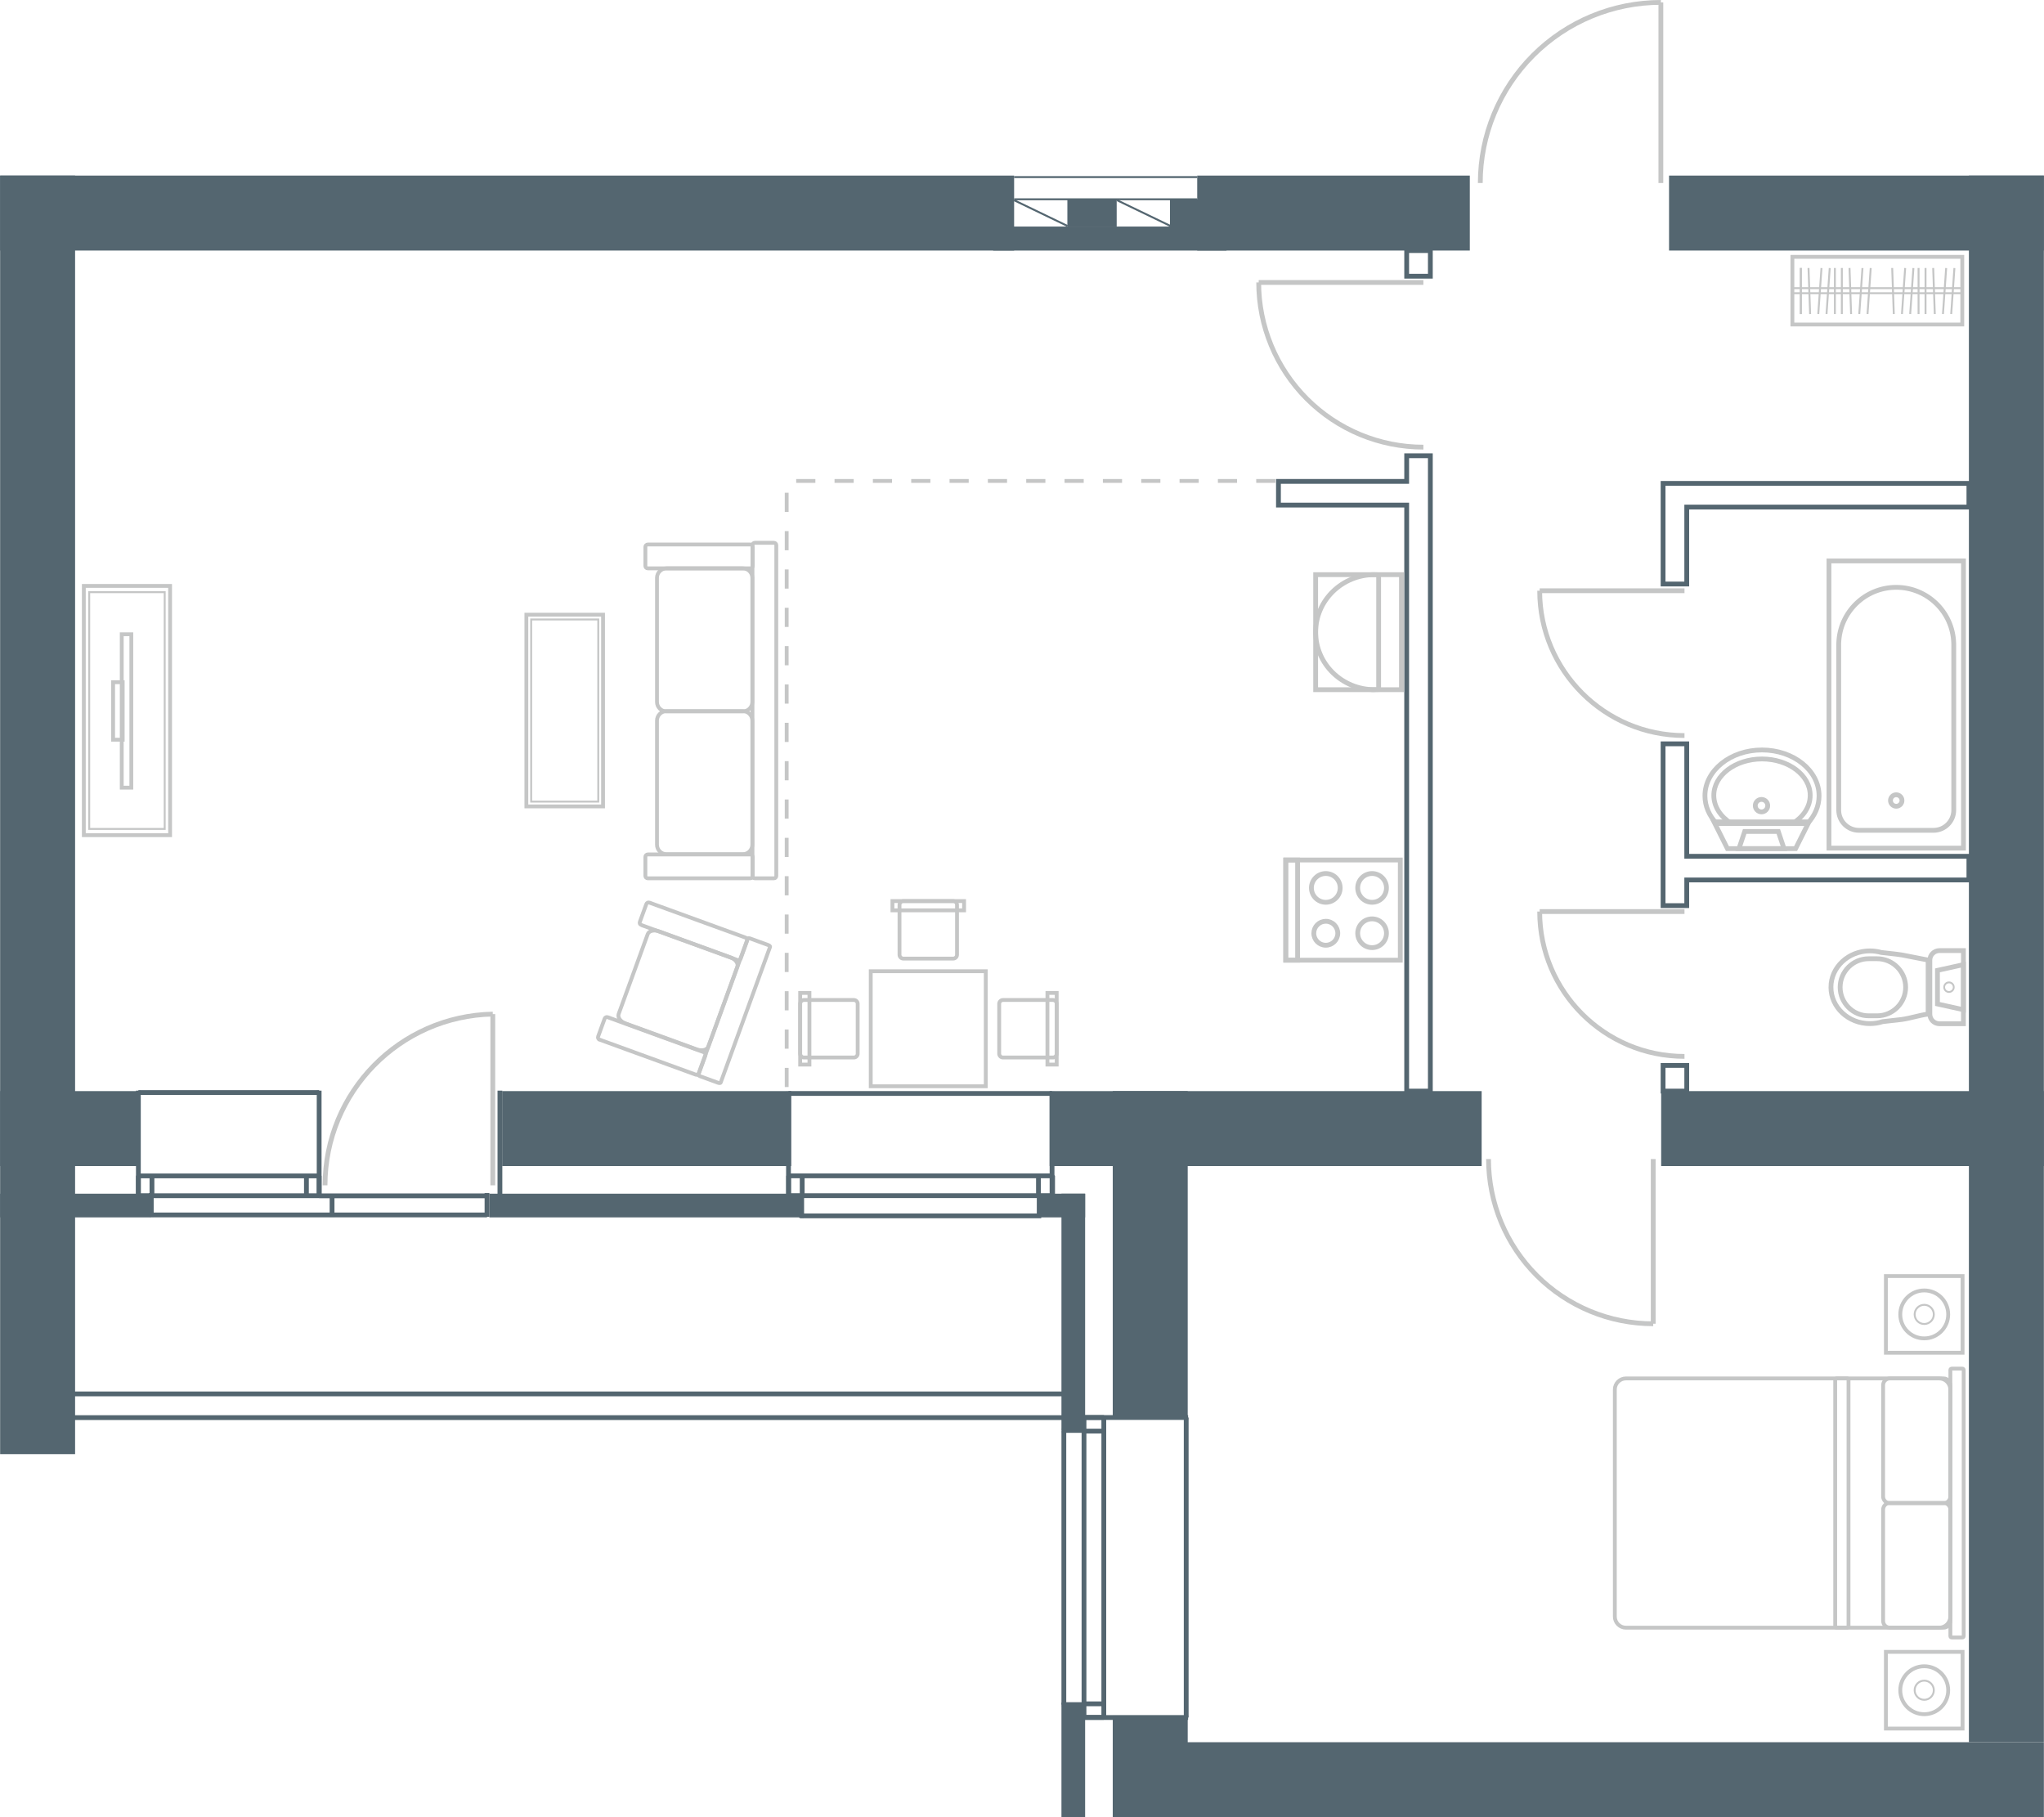 <?xml version="1.0" encoding="UTF-8"?>
<!DOCTYPE svg PUBLIC "-//W3C//DTD SVG 1.1//EN" "http://www.w3.org/Graphics/SVG/1.1/DTD/svg11.dtd">
<!-- Creator: CorelDRAW -->
<svg xmlns="http://www.w3.org/2000/svg" xml:space="preserve" width="504px" height="448px" shape-rendering="geometricPrecision" text-rendering="geometricPrecision" image-rendering="optimizeQuality" fill-rule="evenodd" clip-rule="evenodd"
viewBox="0 0 175.504 156.024"
 xmlns:xlink="http://www.w3.org/1999/xlink">
 <g id="Слой_x0020_1">
  <g id="_315402824">
   <g>
    <path id="_312514864" fill="none" stroke="#C5C6C6" stroke-width="0.329" d="M57.225 48.799l6.552 0c0.451,0 0.819,0.368 0.819,0.819l0 10.648c0,0.451 -0.368,0.819 -0.819,0.819l-6.552 0c-0.451,0 -0.819,-0.368 -0.819,-0.819l0 -10.648c0,-0.451 0.368,-0.819 0.819,-0.819z"/>
    <path id="_312517168" fill="none" stroke="#C5C6C6" stroke-width="0.329" d="M55.615 48.799l8.805 0c0.113,0 0.205,-0.092 0.205,-0.205l0 -1.638c0,-0.113 -0.092,-0.205 -0.205,-0.205l-8.805 0c-0.113,0 -0.205,0.092 -0.205,0.205l0 1.638c0,0.113 0.092,0.205 0.205,0.205z"/>
    <path id="_312512968" fill="none" stroke="#C5C6C6" stroke-width="0.329" d="M55.615 75.411l8.805 0c0.113,0 0.205,-0.092 0.205,-0.205l0 -1.638c0,-0.113 -0.092,-0.205 -0.205,-0.205l-8.805 0c-0.113,0 -0.205,0.092 -0.205,0.205l0 1.638c0,0.113 0.092,0.205 0.205,0.205z"/>
    <path id="_312518320" fill="none" stroke="#C5C6C6" stroke-width="0.329" d="M66.448 75.412l-1.638 0c-0.113,0 -0.205,-0.092 -0.205,-0.205l0 -28.398c0,-0.113 0.092,-0.205 0.205,-0.205l1.638 0c0.113,0 0.205,0.092 0.205,0.205l0 28.398c0,0.113 -0.092,0.205 -0.205,0.205z"/>
    <path id="_312517576" fill="none" stroke="#C5C6C6" stroke-width="0.329" d="M57.225 61.057l6.552 0c0.451,0 0.819,0.368 0.819,0.819l0 10.648c0,0.451 -0.368,0.819 -0.819,0.819l-6.552 0c-0.451,0 -0.819,-0.368 -0.819,-0.819l0 -10.648c0,-0.451 0.368,-0.819 0.819,-0.819z"/>
   </g>
   <g>
    <path id="_312521128" fill="none" stroke="#C5C6C6" stroke-width="0.329" d="M55.055 79.421l8.274 3.012c0.106,0.038 0.224,-0.017 0.262,-0.122l0.56 -1.539c0.039,-0.106 -0.017,-0.224 -0.122,-0.262l-8.274 -3.011c-0.106,-0.039 -0.224,0.017 -0.262,0.122l-0.56 1.539c-0.039,0.106 0.016,0.224 0.122,0.262z"/>
    <path id="_312523600" fill="none" stroke="#C5C6C6" stroke-width="0.329" d="M51.473 89.262l8.274 3.011c0.106,0.039 0.224,-0.017 0.262,-0.122l0.56 -1.539c0.039,-0.106 -0.017,-0.224 -0.122,-0.262l-8.274 -3.012c-0.106,-0.039 -0.224,0.017 -0.262,0.122l-0.56 1.539c-0.039,0.106 0.016,0.224 0.122,0.262z"/>
    <path id="_312527248" fill="none" stroke="#C5C6C6" stroke-width="0.329" d="M61.653 92.967l-1.539 -0.56c-0.106,-0.039 -0.179,-0.108 -0.162,-0.154l4.243 -11.658c0.017,-0.046 0.117,-0.053 0.223,-0.014l1.539 0.56c0.106,0.039 0.179,0.108 0.162,0.154l-4.243 11.658c-0.017,0.046 -0.117,0.053 -0.223,0.014z"/>
    <path id="_312513712" fill="none" stroke="#C5C6C6" stroke-width="0.329" d="M56.57 79.964l6.157 2.241c0.423,0.154 0.683,0.517 0.578,0.807l-2.493 6.85c-0.106,0.29 -0.538,0.401 -0.962,0.247l-6.157 -2.241c-0.423,-0.154 -0.683,-0.517 -0.578,-0.807l2.493 -6.85c0.106,-0.29 0.538,-0.401 0.962,-0.247z"/>
   </g>
   <g>
    <polygon id="_312519592" fill="none" stroke="#C5C6C6" stroke-width="0.329" points="51.775,52.777 45.19,52.777 45.19,69.239 51.775,69.239 "/>
    <polygon id="_312520816" fill="none" stroke="#C5C6C6" stroke-width="0.165" points="51.364,53.188 45.602,53.188 45.602,68.827 51.364,68.827 "/>
   </g>
   <rect id="_319644520" fill="#546670" y="15.076" width="6.437" height="109.777"/>
   <rect id="_319644568" fill="#546670" y="15.076" width="87.075" height="6.437"/>
   <rect id="_319644688" fill="#546670" x="102.798" y="15.076" width="23.409" height="6.437"/>
   <rect id="_319644400" fill="#546670" x="85.278" y="19.452" width="20.035" height="2.062"/>
   <rect id="_319644496" fill="#546670" x="91.648" y="17.11" width="4.235" height="2.372"/>
   <rect id="_319644664" fill="#546670" x="100.458" y="17.11" width="3.386" height="3.175"/>
   <rect id="_319643488" fill="#546670" x="43.114" y="93.683" width="24.818" height="6.437"/>
   <rect id="_319644640" fill="#546670" y="93.683" width="11.871" height="6.437"/>
   <rect id="_319646632" fill="#546670" x="42.013" y="102.492" width="27.02" height="2.033"/>
   <rect id="_319643464" fill="#546670" y="102.492" width="12.98" height="2.033"/>
   <rect id="_319626832" fill="#546670" x="90.124" y="93.683" width="37.1" height="6.437"/>
   <rect id="_319643776" fill="#546670" x="95.545" y="93.683" width="6.437" height="28.037"/>
   <rect id="_319643728" fill="#546670" x="91.14" y="102.492" width="2.033" height="20.329"/>
   <rect id="_319644976" fill="#546670" x="89.023" y="102.492" width="4.15" height="2.033"/>
   <rect id="_319643416" fill="#546670" x="91.14" y="146.199" width="2.033" height="9.826"/>
   <rect id="_319643560" fill="#546670" x="95.545" y="147.3" width="6.437" height="8.724"/>
   <rect id="_319645312" fill="#546670" x="95.545" y="149.587" width="79.96" height="6.437"/>
   <rect id="_319645792" fill="#546670" x="169.067" y="15.076" width="6.437" height="134.51"/>
   <rect id="_319645048" fill="#546670" x="142.64" y="93.683" width="32.865" height="6.437"/>
   <rect id="_319644832" fill="#546670" x="143.317" y="15.076" width="32.187" height="6.437"/>
   <polygon id="_319645864" fill="none" stroke="#546670" stroke-width="0.412" points="120.786,39.132 122.819,39.132 122.819,93.683 120.786,93.683 120.786,43.367 109.775,43.367 109.775,41.334 120.786,41.334 "/>
   <rect id="_319645672" fill="none" stroke="#546670" stroke-width="0.412" x="120.786" y="21.514" width="2.033" height="2.202"/>
   <polygon id="_319645552" fill="none" stroke="#546670" stroke-width="0.412" points="142.804,50.144 144.837,50.144 144.837,43.537 169.067,43.537 169.067,41.504 144.837,41.504 143.377,41.504 142.804,41.504 "/>
   <polygon id="_319645384" fill="none" stroke="#546670" stroke-width="0.412" points="169.067,73.522 144.837,73.522 144.837,63.865 142.804,63.865 142.804,77.757 144.837,77.757 144.837,75.554 169.067,75.554 "/>
   <rect id="_319649968" fill="none" stroke="#546670" stroke-width="0.412" x="142.804" y="91.478" width="2.033" height="2.204"/>
   <g>
    <g id="DR200101">
     <line id="_319648648" fill="none" stroke="#C5C6C6" stroke-width="0.412" stroke-linejoin="bevel" x1="42.308" y1="101.773" x2="42.308" y2= "87.07" />
     <path id="_319648864" fill="none" stroke="#C5C6C6" stroke-width="0.412" stroke-linejoin="bevel" d="M27.901 101.773c0,-8.005 6.403,-14.54 14.406,-14.703"/>
    </g>
    <line id="_319648048" fill="none" stroke="#546670" stroke-width="0.412" stroke-linejoin="bevel" x1="27.395" y1="102.678" x2="41.81" y2= "102.678" />
    <line id="_319648840" fill="none" stroke="#546670" stroke-width="0.412" stroke-linejoin="bevel" x1="41.81" y1="104.314" x2="12.98" y2= "104.314" />
    <line id="_319649032" fill="none" stroke="#546670" stroke-width="0.412" stroke-linejoin="bevel" x1="41.81" y1="102.431" x2="41.81" y2= "104.478" />
    <line id="_319646296" fill="none" stroke="#546670" stroke-width="0.412" stroke-linejoin="bevel" x1="42.919" y1="93.643" x2="42.919" y2= "102.514" />
    <line id="_319648096" fill="none" stroke="#546670" stroke-width="0.412" stroke-linejoin="bevel" x1="27.395" y1="93.807" x2="11.871" y2= "93.807" />
    <line id="_319651744" fill="none" stroke="#546670" stroke-width="0.412" stroke-linejoin="bevel" x1="28.504" y1="102.678" x2="28.504" y2= "104.478" />
    <line id="_319650304" fill="none" stroke="#546670" stroke-width="0.412" stroke-linejoin="bevel" x1="27.395" y1="93.643" x2="27.395" y2= "102.514" />
    <line id="_319650064" fill="none" stroke="#546670" stroke-width="0.412" stroke-linejoin="bevel" x1="12.98" y1="102.431" x2="12.98" y2= "104.478" />
    <line id="_319650472" fill="none" stroke="#546670" stroke-width="0.412" stroke-linejoin="bevel" x1="11.871" y1="93.643" x2="11.871" y2= "102.514" />
    <polygon id="_319646368" fill="none" stroke="#546670" stroke-width="0.412" stroke-linejoin="bevel" points="27.395,102.666 11.871,102.666 11.871,100.964 27.395,100.964 "/>
    <line id="_319646560" fill="none" stroke="#546670" stroke-width="0.412" stroke-linejoin="bevel" x1="26.302" y1="102.584" x2="26.302" y2= "100.881" />
    <line id="_319645528" fill="none" stroke="#546670" stroke-width="0.412" stroke-linejoin="bevel" x1="13.038" y1="102.584" x2="13.038" y2= "100.881" />
   </g>
   <g>
    <line id="_319649056" fill="none" stroke="#546670" stroke-width="0.412" stroke-linejoin="bevel" x1="93.229" y1="146.359" x2="91.181" y2= "146.359" />
    <line id="_319649344" fill="none" stroke="#546670" stroke-width="0.412" stroke-linejoin="bevel" x1="102.017" y1="147.468" x2="93.146" y2= "147.468" />
    <line id="_319648312" fill="none" stroke="#546670" stroke-width="0.412" stroke-linejoin="bevel" x1="91.346" y1="122.817" x2="91.346" y2= "146.359" />
    <line id="_319651264" fill="none" stroke="#546670" stroke-width="0.412" stroke-linejoin="bevel" x1="101.852" y1="121.708" x2="101.852" y2= "147.468" />
    <line id="_319647568" fill="none" stroke="#546670" stroke-width="0.412" stroke-linejoin="bevel" x1="102.017" y1="121.708" x2="93.146" y2= "121.708" />
    <line id="_319649248" fill="none" stroke="#546670" stroke-width="0.412" stroke-linejoin="bevel" x1="93.229" y1="122.817" x2="91.181" y2= "122.817" />
    <polygon id="_319651504" fill="none" stroke="#546670" stroke-width="0.412" stroke-linejoin="bevel" points="93.076,147.456 93.076,121.708 94.778,121.708 94.778,147.456 "/>
    <line id="_319651168" fill="none" stroke="#546670" stroke-width="0.412" stroke-linejoin="bevel" x1="93.158" y1="146.292" x2="94.861" y2= "146.292" />
    <line id="_319648384" fill="none" stroke="#546670" stroke-width="0.412" stroke-linejoin="bevel" x1="93.158" y1="122.875" x2="94.861" y2= "122.875" />
   </g>
   <g>
    <line id="_319649824" fill="none" stroke="#546670" stroke-width="0.412" stroke-linejoin="bevel" x1="68.809" y1="102.509" x2="68.809" y2= "104.556" />
    <line id="_319649584" fill="none" stroke="#546670" stroke-width="0.412" stroke-linejoin="bevel" x1="67.7" y1="93.721" x2="67.7" y2= "102.592" />
    <line id="_319650736" fill="none" stroke="#546670" stroke-width="0.412" stroke-linejoin="bevel" x1="89.404" y1="104.392" x2="68.678" y2= "104.392" />
    <line id="_319650136" fill="none" stroke="#546670" stroke-width="0.412" stroke-linejoin="bevel" x1="90.332" y1="93.885" x2="67.7" y2= "93.885" />
    <line id="_319649800" fill="none" stroke="#546670" stroke-width="0.412" stroke-linejoin="bevel" x1="90.332" y1="93.721" x2="90.332" y2= "102.592" />
    <polygon id="_319649728" fill="none" stroke="#546670" stroke-width="0.412" stroke-linejoin="bevel" points="67.712,102.662 90.38,102.662 90.38,100.959 67.712,100.959 "/>
    <line id="_319647400" fill="none" stroke="#546670" stroke-width="0.412" stroke-linejoin="bevel" x1="68.876" y1="102.58" x2="68.876" y2= "100.877" />
    <line id="_319651408" fill="none" stroke="#546670" stroke-width="0.412" stroke-linejoin="bevel" x1="89.165" y1="102.58" x2="89.165" y2= "100.877" />
   </g>
   <g>
    <path id="_319647328" fill="none" stroke="#C5C6C6" stroke-width="0.412" stroke-linejoin="bevel" d="M132.207 50.718c0,6.868 5.568,12.436 12.436,12.436"/>
    <line id="_319647136" fill="none" stroke="#C5C6C6" stroke-width="0.412" stroke-linejoin="bevel" x1="144.643" y1="50.718" x2="132.207" y2= "50.718" />
   </g>
   <g>
    <path id="_321458576" fill="none" stroke="#C5C6C6" stroke-width="0.412" stroke-linejoin="bevel" d="M132.207 78.266c0,6.868 5.568,12.436 12.436,12.436"/>
    <line id="_321453488" fill="none" stroke="#C5C6C6" stroke-width="0.412" stroke-linejoin="bevel" x1="144.643" y1="78.266" x2="132.207" y2= "78.266" />
   </g>
   <g>
    <path id="_321453800" fill="none" stroke="#C5C6C6" stroke-width="0.412" stroke-linejoin="bevel" d="M142.614 0.206c-4.113,0 -8.057,1.634 -10.965,4.542 -2.908,2.908 -4.542,6.852 -4.542,10.965"/>
    <line id="_321432776" fill="none" stroke="#C5C6C6" stroke-width="0.412" stroke-linejoin="bevel" x1="142.614" y1="15.713" x2="142.614" y2= "0.206" />
   </g>
   <g>
    <path id="_308935792" fill="none" stroke="#C5C6C6" stroke-width="0.412" stroke-linejoin="bevel" d="M127.815 99.517c0,3.751 1.49,7.348 4.142,10 2.652,2.652 6.249,4.142 10,4.142"/>
    <line id="_308935672" fill="none" stroke="#C5C6C6" stroke-width="0.412" stroke-linejoin="bevel" x1="141.957" y1="99.517" x2="141.957" y2= "113.659" />
   </g>
   <g>
    <path id="_395538400" fill="none" stroke="#C5C6C6" stroke-width="0.412" stroke-linejoin="bevel" d="M122.22 38.392c-3.751,0 -7.348,-1.49 -10,-4.142 -2.652,-2.652 -4.142,-6.249 -4.142,-10"/>
    <line id="_308935648" fill="none" stroke="#C5C6C6" stroke-width="0.412" stroke-linejoin="bevel" x1="122.22" y1="24.25" x2="108.078" y2= "24.25" />
   </g>
   <line id="_312513352" fill="none" stroke="#546670" stroke-width="0.412" stroke-linejoin="bevel" x1="6.172" y1="119.682" x2="92.978" y2= "119.682" />
   <line id="_33860064" fill="none" stroke="#546670" stroke-width="0.165" stroke-linejoin="bevel" x1="87.075" y1="15.207" x2="102.798" y2= "15.207" />
   <line id="_33859944" fill="none" stroke="#546670" stroke-width="0.165" stroke-linejoin="bevel" x1="87.075" y1="17.11" x2="102.798" y2= "17.11" />
   <line id="_33860160" fill="none" stroke="#546670" stroke-width="0.165" stroke-linejoin="bevel" x1="87.075" y1="17.192" x2="91.662" y2= "19.404" />
   <line id="_33859968" fill="none" stroke="#546670" stroke-width="0.165" stroke-linejoin="bevel" x1="95.916" y1="17.192" x2="100.504" y2= "19.404" />
   <line id="_33859992" fill="none" stroke="#546670" stroke-width="0.412" stroke-linejoin="bevel" x1="6.172" y1="121.717" x2="92.978" y2= "121.717" />
   <line id="_395545216" fill="none" stroke="#C5C6C6" stroke-width="0.329" stroke-dasharray="1.646 1.646" x1="109.512" y1="41.294" x2="67.932" y2= "41.294" />
   <line id="_392313792" fill="none" stroke="#C5C6C6" stroke-width="0.329" stroke-dasharray="1.646 1.646" x1="67.544" y1="93.334" x2="67.544" y2= "41.294" />
   <g>
    <g>
     <polygon id="_395536336" fill="none" stroke="#C5C6C6" stroke-width="0.412" points="168.602,48.161 157.05,48.161 157.05,72.82 168.602,72.82 "/>
     <path id="_395544808" fill="none" stroke="#C5C6C6" stroke-width="0.412" d="M166.035 71.291l-6.418 0c-0.951,0 -1.73,-0.778 -1.73,-1.73l0 -14.195 0 -0.058c0,-0.032 0.001,-0.063 0.003,-0.094 0.081,-2.657 2.26,-4.786 4.936,-4.786 2.676,0 4.855,2.129 4.936,4.786 0.002,0.031 0.003,0.063 0.003,0.094l0 0.058 0 14.195c0,0.951 -0.778,1.73 -1.73,1.73z"/>
     <circle id="_395537728" fill="none" stroke="#C5C6C6" stroke-width="0.412" cx="162.826" cy="68.732" r="0.494"/>
    </g>
    <g>
     <path id="_395546080" fill="none" stroke="#C5C6C6" stroke-width="0.412" d="M151.299 64.392c-2.706,0 -4.9,1.763 -4.9,3.938 0,0.893 0.37,1.717 0.994,2.377l7.812 0c0.623,-0.661 0.994,-1.484 0.994,-2.377 0,-2.175 -2.194,-3.938 -4.9,-3.938z"/>
     <path id="_395541736" fill="none" stroke="#C5C6C6" stroke-width="0.412" d="M151.299 65.165c-2.285,0 -4.138,1.4 -4.138,3.127 0,0.973 0.588,1.843 1.511,2.416l5.254 0c0.923,-0.573 1.511,-1.443 1.511,-2.416 0,-1.727 -1.853,-3.127 -4.138,-3.127z"/>
     <polygon id="_308935480" fill="none" stroke="#C5C6C6" stroke-width="0.412" points="155.332,70.567 147.179,70.567 148.332,72.867 154.18,72.867 "/>
     <polygon id="_318938400" fill="none" stroke="#C5C6C6" stroke-width="0.412" points="152.698,71.39 149.813,71.39 149.319,72.867 153.192,72.867 "/>
     <circle id="_318950328" fill="none" stroke="#C5C6C6" stroke-width="0.412" cx="151.256" cy="69.174" r="0.535"/>
    </g>
   </g>
   <g>
    <polygon id="_392313072" fill="none" stroke="#C5C6C6" stroke-width="0.412" points="166.366,86.202 166.366,83.317 168.598,82.823 168.598,86.696 "/>
    <ellipse id="_392313216" fill="none" stroke="#C5C6C6" stroke-width="0.206" transform="matrix(2.03602E-014 -0.769 0.743 1.96911E-014 167.355 84.76)" rx="0.535" ry="0.554"/>
    <path id="_392313360" fill="none" stroke="#C5C6C6" stroke-width="0.412" d="M168.598 87.076l0 -4.633 0 -0.823 -0.823 0 -0.502 0 -0.738 0c-0.453,0 -0.823,0.37 -0.823,0.823l0 4.633c0,0.453 0.37,0.823 0.823,0.823l0.738 0 0.502 0 0.823 0 0 -0.823z"/>
    <path id="_392313504" fill="none" stroke="#C5C6C6" stroke-width="0.412" d="M157.219 84.766c0,-1.724 1.499,-3.121 3.348,-3.121 0.341,0 0.669,0.048 0.979,0.136 0.596,0.071 1.192,0.121 1.788,0.215l2.232 0.436 0 4.633c-0.869,0.128 -1.408,0.339 -2.277,0.468l-1.629 0.185c-0.342,0.11 -0.71,0.17 -1.092,0.17 -1.849,0 -3.348,-1.397 -3.348,-3.121z"/>
    <path id="_392313648" fill="none" stroke="#C5C6C6" stroke-width="0.412" d="M158.009 84.767l0 -8.23075e-005c0,-1.347 1.102,-2.45 2.45,-2.45l0.726 0c1.347,0 2.45,1.102 2.45,2.45l0 8.23075e-005c0,1.347 -1.102,2.45 -2.45,2.45l-0.726 0c-1.347,0 -2.45,-1.102 -2.45,-2.45z"/>
   </g>
   <g>
    <polygon id="_392312496" fill="none" stroke="#C5C6C6" stroke-width="0.412" points="112.969,59.217 120.337,59.217 120.337,49.34 112.969,49.34 "/>
    <path id="_392312640" fill="none" stroke="#C5C6C6" stroke-width="0.412" d="M118.032 59.217c0.116,0 0.231,-0.004 0.345,-0.012l0 -9.854c-0.114,-0.007 -0.229,-0.012 -0.345,-0.012 -2.796,0 -5.063,2.211 -5.063,4.938 0,2.727 2.267,4.938 5.063,4.938z"/>
   </g>
   <g>
    <polygon id="_392311488" fill="none" stroke="#C5C6C6" stroke-width="0.412" points="110.402,82.442 120.238,82.442 120.238,73.84 110.402,73.84 "/>
    <polygon id="_392311632" fill="none" stroke="#C5C6C6" stroke-width="0.412" points="110.402,82.442 111.418,82.442 111.418,73.84 110.402,73.84 "/>
    <circle id="_392311776" fill="none" stroke="#C5C6C6" stroke-width="0.412" cx="117.815" cy="80.129" r="1.235"/>
    <circle id="_392311920" fill="none" stroke="#C5C6C6" stroke-width="0.412" cx="117.815" cy="76.236" r="1.235"/>
    <circle id="_392312064" fill="none" stroke="#C5C6C6" stroke-width="0.412" cx="113.84" cy="76.236" r="1.235"/>
    <circle id="_392312208" fill="none" stroke="#C5C6C6" stroke-width="0.412" cx="113.84" cy="80.129" r="1.029"/>
   </g>
   <g>
    <g>
     <polygon id="_312521104" fill="none" stroke="#C5C6C6" stroke-width="0.329" points="14.595,50.308 7.187,50.308 7.187,71.708 14.595,71.708 "/>
     <polygon id="_392310576" fill="none" stroke="#C5C6C6" stroke-width="0.165" points="14.132,50.843 7.65,50.843 7.65,71.173 14.132,71.173 "/>
    </g>
    <polygon id="_312524680" fill="none" stroke="#C5C6C6" stroke-width="0.329" points="11.266,54.458 10.443,54.458 10.443,67.628 11.266,67.628 "/>
    <polygon id="_392310648" fill="none" stroke="#C5C6C6" stroke-width="0.329" points="10.525,58.574 9.702,58.574 9.702,63.512 10.525,63.512 "/>
   </g>
   <g>
    <polygon id="_319643440" fill="none" stroke="#C5C6C6" stroke-width="0.329" points="74.763,93.268 84.64,93.268 84.64,83.391 74.763,83.391 "/>
    <g>
     <path id="_319644712" fill="none" stroke="#C5C6C6" stroke-width="0.329" d="M77.562 82.305l4.28 0c0.181,0 0.329,-0.148 0.329,-0.329l0 -4.28c0,-0.181 -0.148,-0.329 -0.329,-0.329l-4.28 0c-0.181,0 -0.329,0.148 -0.329,0.329l0 4.28c0,0.181 0.148,0.329 0.329,0.329z"/>
     <polygon id="_319643608" fill="none" stroke="#C5C6C6" stroke-width="0.329" points="76.626,78.162 82.778,78.162 82.778,77.367 76.626,77.367 "/>
    </g>
    <g>
     <path id="_319643680" fill="none" stroke="#C5C6C6" stroke-width="0.329" d="M85.793 86.189l0 4.28c0,0.181 0.148,0.329 0.329,0.329l4.28 0c0.181,0 0.329,-0.148 0.329,-0.329l0 -4.28c0,-0.181 -0.148,-0.329 -0.329,-0.329l-4.28 0c-0.181,0 -0.329,0.148 -0.329,0.329z"/>
     <polygon id="_319645120" fill="none" stroke="#C5C6C6" stroke-width="0.329" points="89.936,85.254 89.936,91.405 90.731,91.405 90.731,85.254 "/>
    </g>
    <g>
     <path id="_319644808" fill="none" stroke="#C5C6C6" stroke-width="0.329" d="M73.641 86.189l0 4.28c0,0.181 -0.148,0.329 -0.329,0.329l-4.28 0c-0.181,0 -0.329,-0.148 -0.329,-0.329l0 -4.28c0,-0.181 0.148,-0.329 0.329,-0.329l4.28 0c0.181,0 0.329,0.148 0.329,0.329z"/>
     <polygon id="_319645024" fill="none" stroke="#C5C6C6" stroke-width="0.329" points="69.498,85.254 69.498,91.405 68.703,91.405 68.703,85.254 "/>
    </g>
   </g>
   <g>
    <g>
     <path id="_321461240" fill="none" stroke="#C5C6C6" stroke-width="0.329" d="M166.893 118.353l-4.617 0c-0.317,0 -0.577,0.26 -0.577,0.577l0 9.558c0,0.317 0.26,0.577 0.577,0.577l4.617 0c0.317,0 0.577,-0.26 0.577,-0.577l0 -9.558c0,-0.317 -0.26,-0.577 -0.577,-0.577z"/>
     <path id="_321462320" fill="none" stroke="#C5C6C6" stroke-width="0.329" d="M166.893 129.04l-4.617 0c-0.317,0 -0.577,0.26 -0.577,0.577l0 9.558c0,0.317 0.26,0.577 0.577,0.577l4.617 0c0.317,0 0.577,-0.26 0.577,-0.577l0 -9.558c0,-0.317 -0.26,-0.577 -0.577,-0.577z"/>
     <path id="_321463664" fill="none" stroke="#C5C6C6" stroke-width="0.329" d="M158.614 118.353l-0.915 0c-0.063,0 -0.114,0.051 -0.114,0.114l0 21.171c0,0.063 0.051,0.114 0.114,0.114l0.915 0c0.063,0 0.114,-0.051 0.114,-0.114l0 -21.171c0,-0.063 -0.051,-0.114 -0.114,-0.114z"/>
     <path id="_392310504" fill="none" stroke="#C5C6C6" stroke-width="0.329" d="M168.504 117.511l-0.915 0c-0.063,0 -0.114,0.051 -0.114,0.114l0 22.855c0,0.063 0.051,0.114 0.114,0.114l0.915 0c0.063,0 0.114,-0.051 0.114,-0.114l0 -22.855c0,-0.063 -0.051,-0.114 -0.114,-0.114z"/>
     <path id="_319643824" fill="none" stroke="#C5C6C6" stroke-width="0.329" d="M166.519 118.353l-26.906 0c-0.523,0 -0.951,0.428 -0.951,0.951l0 19.498c0,0.523 0.428,0.951 0.951,0.951l26.906 0c0.523,0 0.951,-0.428 0.951,-0.951l0 -19.498c0,-0.523 -0.428,-0.951 -0.951,-0.951z"/>
    </g>
    <g>
     <polygon id="_319643704" fill="none" stroke="#C5C6C6" stroke-width="0.329" points="168.523,109.564 161.938,109.564 161.938,116.148 168.523,116.148 "/>
     <circle id="_319644376" fill="none" stroke="#C5C6C6" stroke-width="0.329" cx="165.231" cy="112.856" r="2.058"/>
     <circle id="_319644904" fill="none" stroke="#C5C6C6" stroke-width="0.165" cx="165.231" cy="112.856" r="0.823"/>
    </g>
    <g>
     <polygon id="_319648984" fill="none" stroke="#C5C6C6" stroke-width="0.329" points="168.523,141.83 161.938,141.83 161.938,148.415 168.523,148.415 "/>
     <circle id="_319649896" fill="none" stroke="#C5C6C6" stroke-width="0.329" cx="165.231" cy="145.123" r="2.058"/>
     <circle id="_319650880" fill="none" stroke="#C5C6C6" stroke-width="0.165" cx="165.231" cy="145.123" r="0.823"/>
    </g>
   </g>
   <g>
    <line id="_392310792" fill="none" stroke="#C5C6C6" stroke-width="0.165" x1="154.635" y1="23.009" x2="154.635" y2= "26.965" />
    <line id="_392310864" fill="none" stroke="#C5C6C6" stroke-width="0.165" x1="154.635" y1="23.009" x2="154.635" y2= "26.965" />
    <line id="_392310936" fill="none" stroke="#C5C6C6" stroke-width="0.165" x1="158.156" y1="23.009" x2="158.156" y2= "26.965" />
    <line id="_392311008" fill="none" stroke="#C5C6C6" stroke-width="0.165" x1="165.342" y1="23.009" x2="165.342" y2= "26.965" />
    <line id="_319645504" fill="none" stroke="#C5C6C6" stroke-width="0.165" x1="157.558" y1="23.009" x2="157.558" y2= "26.965" />
    <line id="_319647088" fill="none" stroke="#C5C6C6" stroke-width="0.165" x1="164.744" y1="23.009" x2="164.744" y2= "26.965" />
    <line id="_319645336" fill="none" stroke="#C5C6C6" stroke-width="0.165" x1="155.293" y1="23.01" x2="155.431" y2= "26.964" />
    <line id="_319645768" fill="none" stroke="#C5C6C6" stroke-width="0.165" x1="162.479" y1="23.01" x2="162.617" y2= "26.964" />
    <line id="_319647424" fill="none" stroke="#C5C6C6" stroke-width="0.165" x1="158.813" y1="23.01" x2="158.951" y2= "26.964" />
    <line id="_319647808" fill="none" stroke="#C5C6C6" stroke-width="0.165" x1="166" y1="23.01" x2="166.138" y2= "26.964" />
    <line id="_319648072" fill="none" stroke="#C5C6C6" stroke-width="0.165" x1="156.407" y1="23.014" x2="156.131" y2= "26.96" />
    <line id="_319648240" fill="none" stroke="#C5C6C6" stroke-width="0.165" x1="163.593" y1="23.014" x2="163.318" y2= "26.96" />
    <line id="_319648264" fill="none" stroke="#C5C6C6" stroke-width="0.165" x1="159.928" y1="23.014" x2="159.652" y2= "26.96" />
    <line id="_319649440" fill="none" stroke="#C5C6C6" stroke-width="0.165" x1="167.114" y1="23.014" x2="166.838" y2= "26.96" />
    <line id="_319650616" fill="none" stroke="#C5C6C6" stroke-width="0.165" x1="157.115" y1="23.014" x2="156.839" y2= "26.96" />
    <line id="_319651624" fill="none" stroke="#C5C6C6" stroke-width="0.165" x1="164.301" y1="23.014" x2="164.025" y2= "26.96" />
    <line id="_319651648" fill="none" stroke="#C5C6C6" stroke-width="0.165" x1="160.635" y1="23.014" x2="160.36" y2= "26.96" />
    <line id="_321454184" fill="none" stroke="#C5C6C6" stroke-width="0.165" x1="167.822" y1="23.014" x2="167.546" y2= "26.96" />
    <polygon id="_321455504" fill="none" stroke="#C5C6C6" stroke-width="0.329" points="153.908,22.053 168.498,22.053 168.498,27.862 153.908,27.862 "/>
    <polygon id="_321457544" fill="none" stroke="#C5C6C6" stroke-width="0.165" points="153.908,24.74 168.498,24.74 168.498,25.175 153.908,25.175 "/>
   </g>
  </g>
 </g>
</svg>
